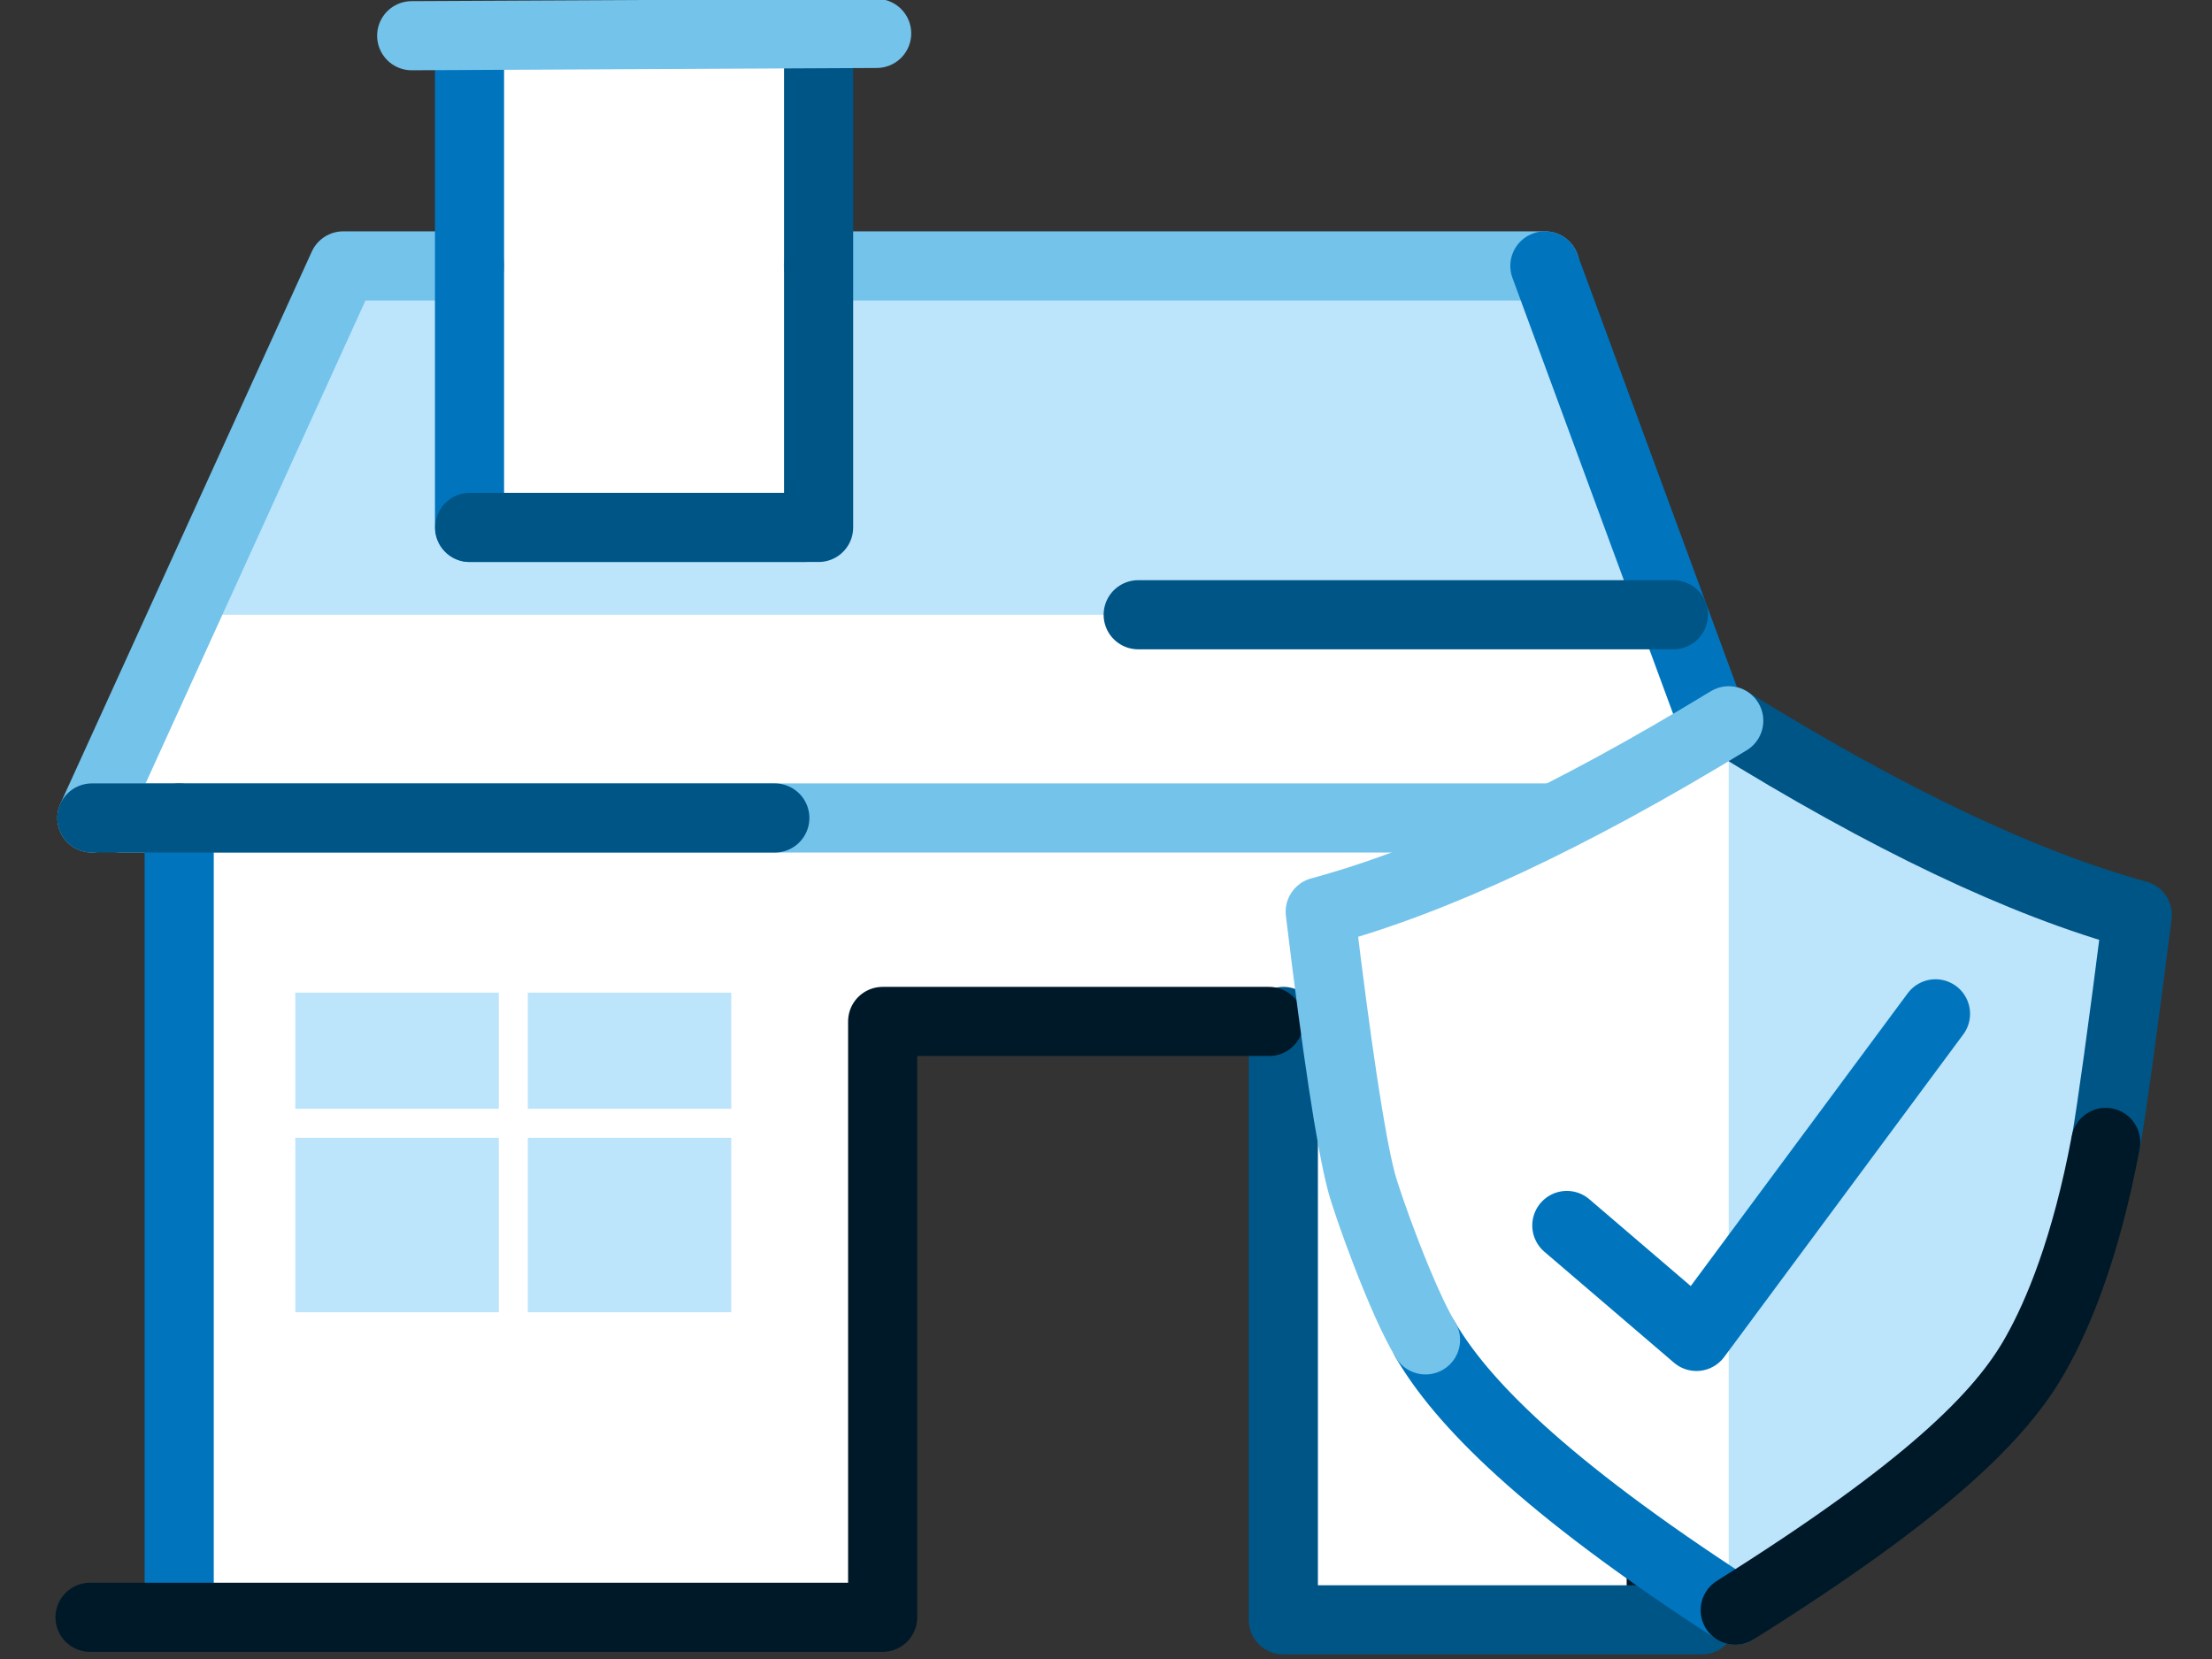 <svg width="96" height="72" viewBox="0 0 96 72" fill="none" xmlns="http://www.w3.org/2000/svg">
<rect x="0" y="0" width="96" height="72" fill="#333333" stroke="none"/>
<g clip-path="url(#clip0_29365_782)">
<path fill-rule="evenodd" clip-rule="evenodd" d="M27.957 1.95H20.387V11.54H14.897L2.727 34.87H7.767V70.3H38.037L38.297 44.33H55.697V70.3H72.097V38.25L67.057 34.87H75.257L67.057 11.54H35.527V1.55L27.957 1.95Z" fill="white"/>
<path fill-rule="evenodd" clip-rule="evenodd" d="M12.817 48.12H21.647V43.08H12.817V48.12Z" fill="#BCE4FB"/>
<path fill-rule="evenodd" clip-rule="evenodd" d="M12.817 56.95H21.647V49.38H12.817V56.95Z" fill="#BCE4FB"/>
<path fill-rule="evenodd" clip-rule="evenodd" d="M22.907 56.95H31.737V49.38H22.907V56.95Z" fill="#BCE4FB"/>
<path fill-rule="evenodd" clip-rule="evenodd" d="M22.907 48.12H31.737V43.08H22.907V48.12Z" fill="#BCE4FB"/>
<path d="M72.097 35.5V69.55" stroke="#001928" stroke-width="3" stroke-linecap="round" stroke-linejoin="round"/>
<path d="M5.247 35.5H75.877" stroke="#73C3EB" stroke-width="3" stroke-linecap="round" stroke-linejoin="round"/>
<path d="M55.697 44.33V70.3H73.857" stroke="#005587" stroke-width="3" stroke-linecap="round" stroke-linejoin="round"/>
<path fill-rule="evenodd" clip-rule="evenodd" d="M7.777 26.68H73.447L67.057 10.87H35.437L35.527 22.89H20.387V11.54H14.897L7.777 26.68Z" fill="#BCE4FB"/>
<path d="M7.777 35.5V69.55" stroke="#0075BE" stroke-width="3" stroke-linecap="round" stroke-linejoin="round"/>
<path d="M3.907 70.19H38.307V44.33H55.077" stroke="#001928" stroke-width="3" stroke-linecap="round" stroke-linejoin="round"/>
<path d="M35.517 11.54H67.047" stroke="#73C3EB" stroke-width="3" stroke-linecap="round" stroke-linejoin="round"/>
<path d="M75.877 35.5L67.047 11.54" stroke="#0075BE" stroke-width="3" stroke-linecap="round" stroke-linejoin="round"/>
<path d="M3.987 35.5L14.897 11.54H20.387" stroke="#73C3EB" stroke-width="3" stroke-linecap="round" stroke-linejoin="round"/>
<path d="M34.887 22.89H20.377V1.95" stroke="#0075BE" stroke-width="3" stroke-linecap="round" stroke-linejoin="round"/>
<path d="M20.387 22.89H35.527V1.55" stroke="#005587" stroke-width="3" stroke-linecap="round" stroke-linejoin="round"/>
<path d="M3.987 35.5H33.627" stroke="#005587" stroke-width="3" stroke-linecap="round" stroke-linejoin="round"/>
<path d="M49.397 26.68H72.627" stroke="#005587" stroke-width="3" stroke-linecap="round" stroke-linejoin="round"/>
<path d="M75.743 34.516L75.743 34.516L75.749 34.515C76.29 34.436 76.798 34.819 76.871 35.367C76.945 35.918 76.562 36.422 76.02 36.495C75.469 36.569 74.965 36.185 74.892 35.644C74.818 35.092 75.202 34.588 75.743 34.516Z" stroke="#001928"/>
<path d="M17.867 1.55L38.047 1.45" stroke="#73C3EB" stroke-width="3" stroke-linecap="round" stroke-linejoin="round"/>
<path fill-rule="evenodd" clip-rule="evenodd" d="M75.097 31.28L70.827 34.06L65.917 36.63L57.587 39.84L59.017 50.44L61.857 57.61L64.207 61.25L72.317 67.89L75.097 69.6L79.577 67.03L84.917 62.32L88.337 58.25L90.477 52.04L92.187 39.84L88.347 38.13L82.157 35.35L75.107 31.28H75.097Z" fill="white"/>
<path fill-rule="evenodd" clip-rule="evenodd" d="M75.027 31.28V69.59L78.767 67.23L83.827 63.38L87.787 59.1L90.427 52.89L92.187 43.47V39.62L86.907 37.69L79.647 34.05L75.027 31.27V31.28Z" fill="#BCE4FB"/>
<path d="M61.867 58.16C63.397 60.78 66.867 64.42 75.307 69.88" stroke="#0075BE" stroke-width="3" stroke-linecap="round" stroke-linejoin="round"/>
<path d="M75.027 31.28C81.877 35.53 87.787 38.35 92.757 39.71C92.107 44.84 91.647 48.13 91.397 49.58" stroke="#005587" stroke-width="3" stroke-linecap="round" stroke-linejoin="round"/>
<path d="M91.387 49.58C90.527 54.17 89.317 57.05 88.357 58.75C86.847 61.46 83.587 64.68 75.307 69.88" stroke="#001928" stroke-width="3" stroke-linecap="round" stroke-linejoin="round"/>
<path d="M75.027 31.28C68.177 35.46 62.267 38.23 57.297 39.57C58.027 45.6 58.617 49.5 59.077 51.27C59.327 52.24 60.847 56.48 61.867 58.15" stroke="#73C3EB" stroke-width="3" stroke-linecap="round" stroke-linejoin="round"/>
<path d="M68 53.185L73.624 58L84 44" stroke="#0075BE" stroke-width="3" stroke-linecap="round" stroke-linejoin="round"/>
</g>
<defs>
<clipPath id="clip0_29365_782">
<rect width="96" height="72" fill="white"/>
</clipPath>
</defs>
</svg>
